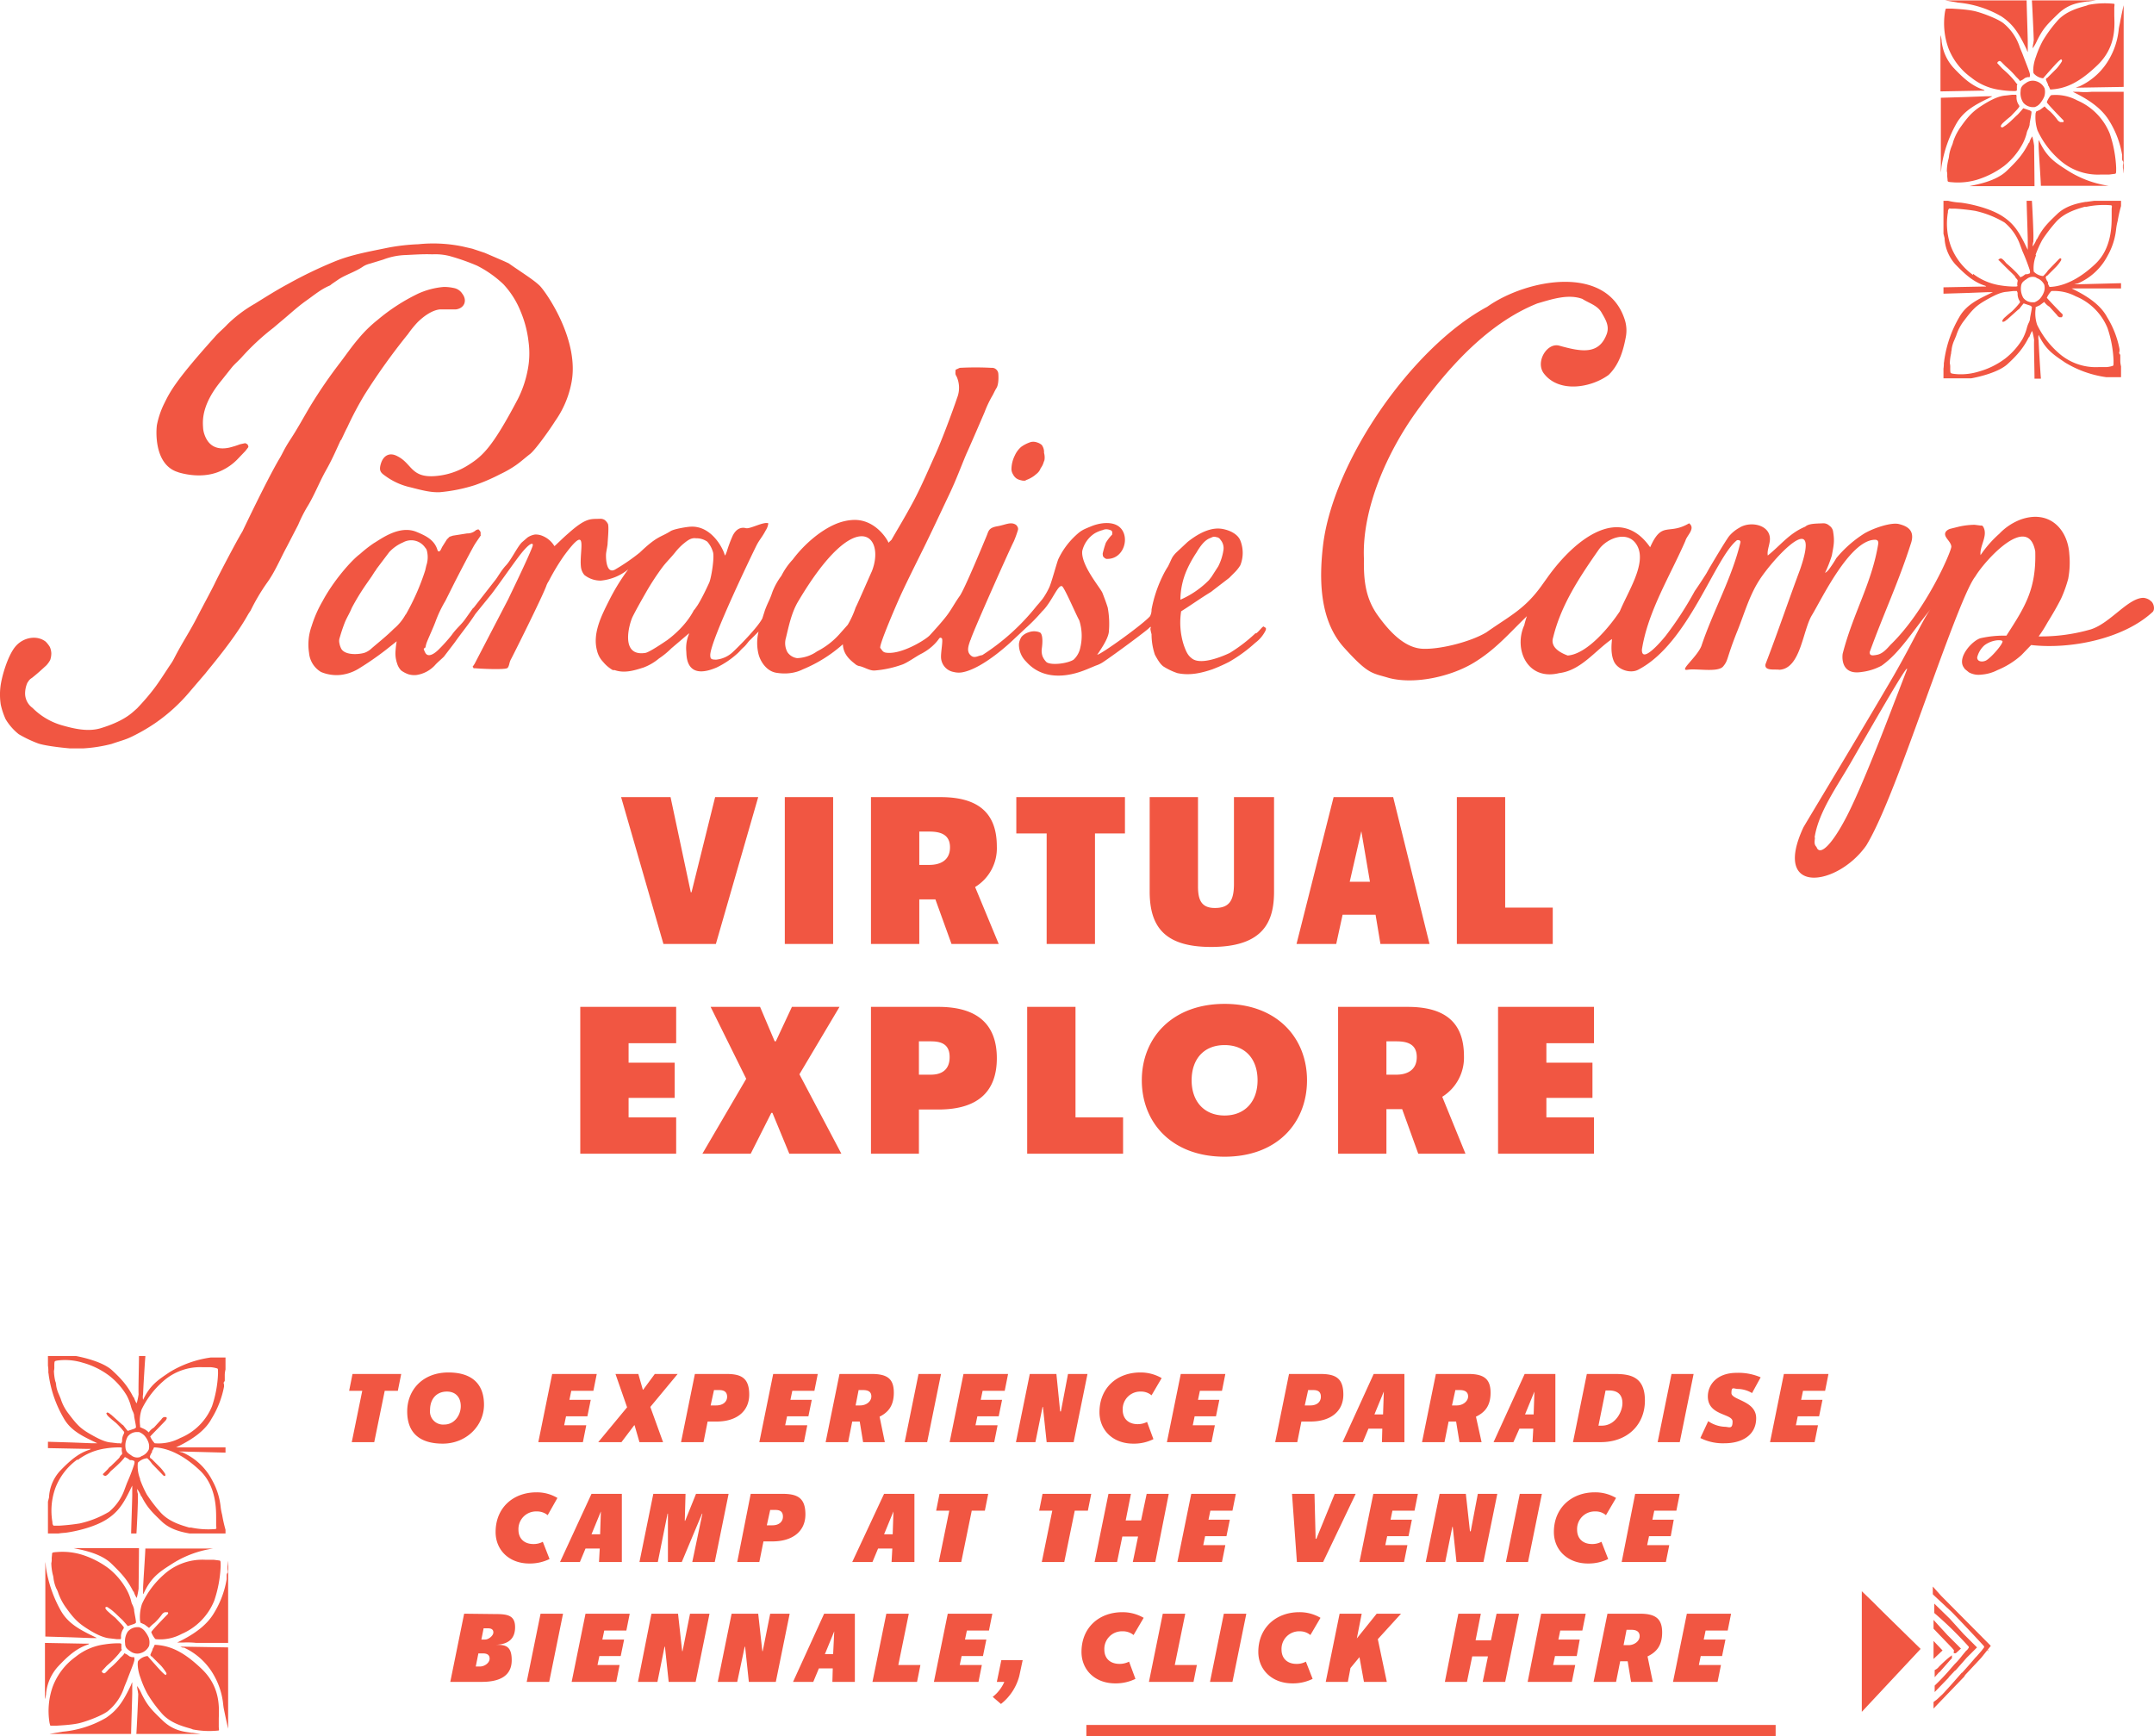 <?xml version="1.0" encoding="UTF-8"?> <svg xmlns="http://www.w3.org/2000/svg" xmlns:xlink="http://www.w3.org/1999/xlink" width="575" height="463.5" viewBox="0 0 575 463.5"><defs><clipPath id="a"><rect x="518.8" y="53.6" width="47.4" height="47.39" style="fill:none"></rect></clipPath><clipPath id="b"><rect x="518" width="48.9" height="49.72" style="fill:none"></rect></clipPath><clipPath id="c"><rect x="12.8" y="362" width="47.4" height="47.39" style="fill:none"></rect></clipPath><clipPath id="d"><rect x="12" y="413.3" width="48.9" height="49.72" style="fill:none"></rect></clipPath></defs><path d="M47.6,126.1c.8.2,6.7,2.1,12-.7a14.1,14.1,0,0,0,3.7-2.7l2.2-2.3.7-.9a.6.6,0,0,0,.1-.4c-.1-.1-.1-.3-.2-.4s-.1-.2-.3-.2l-.3-.2-1.4.3a24.6,24.6,0,0,1-2.9.9c-3.7.8-5.9-.8-6.8-4.1a6.8,6.8,0,0,1-.2-1.4c-.1-1.7-.4-6,4.9-12.4l2.7-3.4c.8-1,1.8-1.8,2.7-2.8A63.2,63.2,0,0,1,73,87.5l2-1.7c2.2-1.8,4.3-3.8,6.7-5.5s4-3.1,6.4-4.1l.5-.4,1.9-1.3c2.1-1.3,4.5-2,6.5-3.4a6.1,6.1,0,0,1,1.7-.7l3.6-1.1a18.1,18.1,0,0,1,5.7-1.2c2.4-.1,4.9-.3,7.4-.2a15.4,15.4,0,0,1,4.8.5,59.8,59.8,0,0,1,7.1,2.5,29.4,29.4,0,0,1,7.1,5,23.2,23.2,0,0,1,4.6,7.3,29.3,29.3,0,0,1,2.1,8.1,22.8,22.8,0,0,1-.3,7.8,29,29,0,0,1-2.6,7.5c-6.7,12.7-9.3,15.1-13.1,17.5a19.1,19.1,0,0,1-7.3,2.8c-8.2,1.3-7.5-3-11.7-5.1-2-1.1-3.7-.3-4.4,1.9s.1,2.6,1.5,3.6a17.9,17.9,0,0,0,6.4,2.8c3.1.8,5.4,1.4,7.8,1.3a43.6,43.6,0,0,0,9.4-1.9,50.1,50.1,0,0,0,6.7-2.9,28.6,28.6,0,0,0,4.2-2.4c1.3-.9,2.5-2,3.8-3s5-6.1,6.7-8.8a26.2,26.2,0,0,0,4.3-10c2.4-11.5-6.8-24.5-8.4-26.1s-5.5-4-8.3-6l-1.3-.6-5.1-2.2-3.3-1.1-2.6-.6a38.7,38.7,0,0,0-11.8-.6,54.4,54.4,0,0,0-8,.9c-4.8,1-9.6,1.8-14.1,3.6a114.1,114.1,0,0,0-12.7,6.1c-3,1.6-6,3.5-8.9,5.3a35.8,35.8,0,0,0-7.3,5.5c-1.1,1.2-2.4,2.2-3.4,3.4-10.8,12-12,14.8-13.5,17.8a23.1,23.1,0,0,0-1.9,5.6c-.2,1.1-1,10.8,5.8,12.7" style="fill:#f15642"></path><path d="M91,117.6c.6-1.2,1.1-2.4,1.7-3.5a90.1,90.1,0,0,1,4.6-8.7,170,170,0,0,1,11.6-16.2,27.8,27.8,0,0,1,2.6-3.2c3.8-3.7,6.3-3.4,6.3-3.4h3.9c2.3-.3,3.1-2.4,1.7-4.2a3.4,3.4,0,0,0-2.2-1.5,12.4,12.4,0,0,0-2.7-.3,20.7,20.7,0,0,0-6.9,1.8,51.3,51.3,0,0,0-10.8,7,34.5,34.5,0,0,0-5.1,5c-1.8,2.1-3.3,4.3-4.9,6.4a130,130,0,0,0-7.9,11.5c-1.8,3-3.4,6-5.3,8.9s-2,3.6-3.1,5.4c-3.4,5.8-9.6,18.9-9.8,19.3-1.5,2.4-6.5,12-7.3,13.7s-3.3,6.3-4.9,9.4-3.2,5.6-4.7,8.3-1.4,2.8-2.3,4.1-2.7,4.2-4.2,6.2-3,3.7-4.7,5.5l-.9.8c-.9.8-3.2,2.8-8.8,4.5-3.3,1-6.9.2-10.1-.7A18.1,18.1,0,0,1,8.7,189a4.8,4.8,0,0,1-2-3.8,7.2,7.2,0,0,1,.6-2.9l.4-.6a2.7,2.7,0,0,1,.8-.7c1.4-1.1,2.6-2.2,3.9-3.4a7.1,7.1,0,0,0,1-1.4,5.7,5.7,0,0,0,.3-1.8,4.7,4.7,0,0,0-.4-1.7,7.6,7.6,0,0,0-1.1-1.4c-2.3-1.8-5.9-1.2-8,1.2s-3.8,8.2-4.1,11a17.8,17.8,0,0,0,.1,4.6A19.8,19.8,0,0,0,1.5,192,14.8,14.8,0,0,0,5,196a31.9,31.9,0,0,0,5,2.4c.7.3,3.2.9,8.7,1.4h3.4a39.2,39.2,0,0,0,7.7-1.2c3.2-1.1,3.8-1.1,6.3-2.4a48,48,0,0,0,5.4-3.2,46.5,46.5,0,0,0,9.2-8.4l4.2-4.9c1.3-1.7,7.7-9.1,11.4-15.8l.6-.9a53.7,53.7,0,0,1,4.3-7.3c2.2-3,3.6-6.5,5.4-9.8l3-5.8a39.5,39.5,0,0,1,2.3-4.6c2-3.2,3.3-6.7,5.1-9.9s2.7-5.4,4-8.2" style="fill:#f15642"></path><path d="M273.8,128.2a8.4,8.4,0,0,0,2.3-1.2l.6-.5h0a3.3,3.3,0,0,0,1.1-1.5,4.8,4.8,0,0,0,.8-1.6h0l.2-.5c0,.1-.1.2-.1.3a.4.4,0,0,1,.1-.3h0a4.5,4.5,0,0,0-.1-2,3.2,3.2,0,0,0-.6-2.1,3.3,3.3,0,0,0-1.3-.7,2.9,2.9,0,0,0-1.6-.1,9.1,9.1,0,0,0-2.6,1.3,6.6,6.6,0,0,0-1.7,2.3,8.4,8.4,0,0,0-.9,3.7,2.8,2.8,0,0,0,.4,1.3,3.1,3.1,0,0,0,.9,1.1,3.3,3.3,0,0,0,1.2.5,2.9,2.9,0,0,0,1.3.1" style="fill:#f15642"></path><path d="M530,176.4c-1,.4-2.2.2-2.2-.9a6.4,6.4,0,0,1,1.9-3.2c1.8-1.4,4.2-1.6,4.8-1.2s-3.2,4.8-4.5,5.3Zm-21.2,3-2.8,7.3c-.1.1-8,21.4-12.9,31-4,7.8-7.3,11-8.2,8.4-.7-.7-.5-1.5-.4-2.5h-.1c1-6.7,5.9-13.5,9.6-19.9s17.2-30.1,14.8-24.3Zm-76.4-16.2c-2.7,4.1-8.7,11.4-13.9,11.8-2.2-.8-4.7-2.3-3.9-4.8,2.1-8.7,7.1-16.2,12.2-23.5,2.3-3.2,8.2-5.4,10.4-.7S434.6,157.9,432.4,163.2ZM574,160.3a3.6,3.6,0,0,0-1.8-.7c-4.1,0-8.8,6.7-14,8.4a47.8,47.8,0,0,1-14,1.9,31.7,31.7,0,0,0,2.3-3.6c1.3-2.1,2.6-4.3,3.7-6.5a33.5,33.5,0,0,0,1.9-5.3,23.5,23.5,0,0,0,.3-6.5c-.4-6.8-5.4-12-13-9.3a15.4,15.4,0,0,0-5.7,3.8,30.1,30.1,0,0,0-5,5.7c-.3-2.5,2.1-5.2.7-7.6l-.3-.3h-.4l-1.6-.2a20.1,20.1,0,0,0-4.2.5l-2.4.6c-.8.3-1.5.9-1.2,1.8s1.5,1.8,1.6,2.9-6.7,17-16.2,26.2c-1,1.1-2.1,2.4-3.6,2.7s-2,.2-2-.7c3.8-10.5,7.7-18.6,11.1-29.3,1-3.4-1.3-4.4-3.3-4.9s-6.6,1-9.2,2.5a31.6,31.6,0,0,0-7.5,6.6,29,29,0,0,1-1.9,2.9c-.4.6-1.1,1.1-1.1,1a34.4,34.4,0,0,0,1.8-4.6c.5-2.7.8-3.8.3-6.6a2.4,2.4,0,0,0-1-1.4,2.3,2.3,0,0,0-1.6-.6c-1.8.1-3.8,0-4.8.9-4.3,1.8-6.5,4.9-10,7.7-.2-1.2.3-2.3.5-3.6.8-4.5-5-5.8-8.1-3.8a9.7,9.7,0,0,0-2.7,2.2c-1,1.3-4.3,6.9-5.2,8.4l-.9,1.6c-1.5,2.4-3.1,4.7-3.1,4.7a91.7,91.7,0,0,1-7.8,12c-2.7,3.3-6.4,6.9-6.3,3.6,1.6-10.2,7.5-19.6,11.6-29,.4-1.5,2.8-3.3,1-4.7-5.6,3.3-7.2-.8-10.4,6.4-8-11.5-19.9-2.4-27.3,7.9l-1.5,2.1c-4.6,6.5-8.5,8.2-14.9,12.7-4.1,2.5-12.3,4.6-17,4.4s-8.7-4.3-12-8.9-3.8-9.4-3.7-15.1c-.6-13.4,6.3-28.6,14-39.3s18.5-23.4,32.3-28.9c3.8-1.1,8.2-2.6,12-1.2,1.7,1.1,4,1.7,5.1,3.6s2.2,3.6,1.4,5.8c-2.1,5.6-6.8,4.7-12.6,3.1-3.3-1-6.6,4.4-4.1,7.5,4,5.1,12.4,3.8,17.2.3,2.8-2.7,3.9-6.4,4.6-10.1a9.4,9.4,0,0,0-.2-4.4c-4.6-15.2-26.2-11.2-36.8-3.7-19.9,10.7-41,40.9-43.8,63.5-1.1,9.2-1,20.2,5.6,27.5s7.4,6.7,12,8.1c6.9,1.8,16.5-.4,22.5-4s9.7-8.1,14.3-12.5a21.7,21.7,0,0,0-.7,2.4c-2.9,6.4.8,14.9,9.3,12.8,5.8-.7,9.5-5.9,14.1-9.1,0,.7-.5,3.6.5,5.9s4.4,3.4,6.5,2.3c13.5-7,20.4-29.9,26.4-34.6h.6l.3.3v.3c-2.3,9.6-7.3,18.3-10.4,27.6-1.2,3.1-6.2,6.8-3.7,6.4s8.1.8,9.5-.9.8-1.9,3.6-9c1.9-4.6,3.2-9.5,5.9-13.8,3.7-5.9,17-20.3,11-3-3.1,8.3-6,16.9-9.2,25.2-.4,1.9,2.5,1.3,3.7,1.5,5.7-.3,6.2-10.5,8.7-14.6s10-19.9,16.7-20.1h.4l.4.2c.1.1.1.2.2.4v.4c-1.7,10.6-6.7,18.5-9.5,29.4-.1.5-.7,5.8,5,4.9a14.9,14.9,0,0,0,5.4-1.7c4.9-3.5,8.2-9.1,13.1-15.1-1.9,2.4-4.4,8.2-9.9,17.8-9.4,16.1-22.9,38.4-24.1,40.5-8.5,18.3,9.1,15.8,16.8,4.8,5-8.2,11.8-27.9,17.8-44.3,5.3-14.6,9.3-25,11.3-27.5,2.5-4.2,14.1-17.1,16-6.7.3,10.3-2.9,15-7.7,22.5a28,28,0,0,0-7,.7c-2.3.8-6,5-4.5,7.6l.4.6,1.1.9a5.4,5.4,0,0,0,3.3.6,11.1,11.1,0,0,0,4.3-1.2,22.3,22.3,0,0,0,6.4-4l2.6-2.7c10.4,1.2,24.6-1.6,32.4-8.8.8-.7.3-2.7-.7-3.1" style="fill:#f15642"></path><path d="M232.7,152.6c-.3.6-3.8,8.7-4.3,9.6a24,24,0,0,1-2.1,4.6l-2.4,2.7a20.7,20.7,0,0,1-5.8,4.4,9.9,9.9,0,0,1-5.3,1.8,3.7,3.7,0,0,1-2.6-1.6,5,5,0,0,1-.4-3.8c.8-3.3,1.5-6.8,3.3-9.8,15.6-26.3,23.4-17.3,19.6-7.9Zm-46.5,9-.7,1c-.1.1-.1.2-.2.2s-1.7,4-7.2,8.1c-.9.6-4.7,3.2-5.8,3.4-6.9,1.1-4.3-7.9-3.4-9.7s2.2-4.1,3.4-6.2a68.4,68.4,0,0,1,4.7-7.2c1.2-1.5,1.9-2.1,3.2-3.7a15.8,15.8,0,0,1,2.2-2.3c1-.8,2-1.7,3.4-1.5a5.1,5.1,0,0,1,3,.9,7.2,7.2,0,0,1,1.5,2.7c.5,1.2-.4,7-1,8.3s-1.9,4.1-3.1,6ZM108.3,164a13.4,13.4,0,0,1-3.2,3.9c-1.8,1.8-3.8,3.4-5.8,5.1a5.7,5.7,0,0,1-1.8,1.2c-1.3.5-5.3.9-6.4-1a5.3,5.3,0,0,1-.5-1.5,2.6,2.6,0,0,1,.1-1.5c.4-1.4.8-2.6,1.3-3.9s1.4-2.7,1.9-4a61.8,61.8,0,0,1,3.7-6.1l1.6-2.3.9-1.4a2.1,2.1,0,0,0,.4-.6l3.4-4.5a10.8,10.8,0,0,1,3.7-2.6,4.5,4.5,0,0,1,5.9,1.4,1.9,1.9,0,0,1,.5,1,7,7,0,0,1-.2,3.8l-.3,1.3a62.2,62.2,0,0,1-5.2,11.8Zm208.5-11.8a31,31,0,0,1,2.6-4.7c2.1-3.6,3.4-3.7,4-4a1.5,1.5,0,0,1,1.3-.1,1.4,1.4,0,0,1,1.1.7,3.3,3.3,0,0,1,.7,1.3,3.3,3.3,0,0,1,.1,1.4,14.1,14.1,0,0,1-1.4,4.4l-1.8,2.8-.7.9a24.5,24.5,0,0,1-7.6,5.2,20.2,20.2,0,0,1,1.7-7.9ZM335.2,169a42,42,0,0,1-6.9,5.3c-.4.2-7.4,3.6-10.1,1.5-.9-.7-1.4-1.3-2.2-3.6a19.6,19.6,0,0,1-.7-9c2.4-1.5,5.5-3.7,8-5.2l.5-.4,4.3-3.3,1.4-1.4a10,10,0,0,0,1.6-2,8.9,8.9,0,0,0,0-6.6c-.5-1.3-2.1-2.6-4.8-3.1-1.2-.2-4.3-.5-9.3,3.5l-3.1,2.9c-1.2,1.3-1,1.4-2.1,3.6a23.4,23.4,0,0,0-1.5,2.7,34.9,34.9,0,0,0-2.9,8.8,3.7,3.7,0,0,1-.4,1.8c-1.8,2.1-12.9,10.1-14.1,10.3l.2-.3c1-1.5,2.7-4,2.9-5.8a23.7,23.7,0,0,0-.3-6.5c-.4-1.3-.9-2.6-1.4-3.9s-5.8-7.4-5.4-11.2a7.7,7.7,0,0,1,3.3-4.7,8.5,8.5,0,0,1,2.2-.9,2.2,2.2,0,0,1,1.1-.2,3.5,3.5,0,0,1,1.1.3l.3.3v.8h0a11.8,11.8,0,0,0-1.7,2.2,27.6,27.6,0,0,0-.8,2.7c0,.1-.1.3,0,.5a.9.9,0,0,0,.1.5l.4.4.4.2c5.2.3,6.8-7.2,2.6-9.1-1.8-.8-4.4-.5-6.6.4s-2.7,1.1-4.2,2.5a20.5,20.5,0,0,0-4.6,6.3c-.5,1.3-1.8,6.2-2.4,7.5a19.2,19.2,0,0,1-1.8,3.1l-.9,1.1-.7.8a59.4,59.4,0,0,1-14.5,13.1c-1,.1-2,.9-2.9.2s-1.1-1.6-.6-3.2.3-.7.5-1.4c1.2-3.4,10.5-24.2,11.4-25.9a26.5,26.5,0,0,0,1.1-3,1.1,1.1,0,0,0,0-.8,1.8,1.8,0,0,0-.5-.7c-1.4-.9-2.7,0-5,.4s-2.3,1.3-2.8,2.5-5.9,14.3-7.2,16.1-2.2,3.6-3.5,5.3-3.4,4-4.5,5.2-7.9,5.4-11.9,4.6c-.7-.2-.8-.6-1.3-1.2s4.7-12.5,5.3-13.8c1.8-4,6.3-12.9,7.1-14.6,2-4.1,3.9-8.2,5.9-12.4s3.1-7.3,4.7-11.1c.8-1.7,4.2-9.6,4.8-11a30.5,30.5,0,0,1,1.9-4.1c.5-.8.8-1.6,1.3-2.4s.6-2.4.5-3.8a1.7,1.7,0,0,0-.6-1.2,1.6,1.6,0,0,0-1.2-.4,80.3,80.3,0,0,0-8.5,0l-1.1.5c-.1,1.2-.1,1.2.3,1.9a7.3,7.3,0,0,1,.1,5.6c-1.2,3.6-4.2,11.6-5.8,15.1s-3.7,8.5-5.9,12.6-3.8,6.7-5.7,10c-.1.3-.5.5-.9,1-.6-1.4-3.8-6.2-9.2-6.1-3.6.1-6.6,1.7-9.3,3.6a33.7,33.7,0,0,0-7.1,7,18.4,18.4,0,0,0-3,4.3,18.2,18.2,0,0,0-2.4,4.3c-.8,2.4-1.1,2.5-2,4.9l-.7,2.2c-1.3,2.5-6.5,7.7-7.8,8.9a7.6,7.6,0,0,1-4.5,2.1c-1.4,0-1.6-.2-1.6-1.3.2-4.2,11.5-27.5,12.3-29.1s1.5-2.2,2.5-4.1a4.4,4.4,0,0,0,.7-1.9c-1.3-.5-4.9,1.6-6,1.3s-2.5,0-3.5,2a34.7,34.7,0,0,0-1.6,4.3c-.1.2-.3.9-.5,1-.4-1.8-3.5-7.9-9-7.7-.9,0-4.6.6-5.5,1.2-2.7,1.7-3.5,1.2-8.2,5.7a52.9,52.9,0,0,1-6.7,4.6c-2.4,1.2-2.4-3.6-2.3-4.4s.4-2.1.4-2.6.4-4.3.1-5.2a3.1,3.1,0,0,0-.9-1.1,2.1,2.1,0,0,0-1.3-.3c-2.4.1-3.6-.4-8.4,3.9-1.2,1-3.5,3.3-3.7,3.4a6.6,6.6,0,0,0-3.1-2.7,4.6,4.6,0,0,0-2.1-.4,5,5,0,0,0-2,.8l-1.5,1.3c-1.2,1.2-2.8,4.6-4.2,6.1s-2.3,3.3-3,4.1l-5.7,7.3h-.1l-2.2,3.1c-1.1,1.5-2.4,2.5-3.5,4.1a44,44,0,0,1-3.5,3.9c-.9.9-2.8,2.4-3.6.8s-.1-.8.1-1.5a7.4,7.4,0,0,1,.4-1.4c.7-1.7,1.5-3.4,2.2-5.2a32.9,32.9,0,0,1,2.7-5.7l2.6-5.2c1.6-3.1,3.2-6.2,4.9-9.3.5-.9,1.1-1.7,1.7-2.6s.2-.3.2-.5v-.6c0-.2-.1-.3-.2-.5l-.4-.4-.6.2a3.4,3.4,0,0,1-2.4.9l-3.8.6-.9.3-.7.7-1.2,1.9c-.3.5-.4,1-.8,1.3H117l-.2-.3c-.8-2.8-3.2-3.9-5.6-4.9-4.6-1.9-9.5,1.9-11.4,3a33.7,33.7,0,0,0-3.7,2.9c-2.2,1.6-7,7-10,12.6a32.3,32.3,0,0,0-2.9,6.6,14.6,14.6,0,0,0-.7,7.2,6.6,6.6,0,0,0,3.2,5.1,10.8,10.8,0,0,0,5,.8,11.8,11.8,0,0,0,4.9-1.6,80.4,80.4,0,0,0,7.4-5.1l2.9-2.3q-.2,1-.3,2.4a8.2,8.2,0,0,0,.4,3.5,4.5,4.5,0,0,0,1.1,1.9A7.6,7.6,0,0,0,109,180a5.5,5.5,0,0,0,2.2.2,8.4,8.4,0,0,0,4.9-2.6c.7-.8,1.6-1.5,2.4-2.3l2.9-3.8c1.9-2.7,3.7-4.8,5.5-7.6h0l4.3-5.3c1.7-2.2,5.8-8.1,7.5-10.3,3-3.9,3.9-3.5,3.4-2.3-1.2,3.2-5.8,12.6-6.4,13.9l-9,17.3c-1,1.6-.5.3-.3,1.2h.5c.8.1,8.1.5,8.6-.1s.4-1.4.9-2.3,8.2-16.3,9.4-19.5a6.1,6.1,0,0,1,.7-1.4,58.4,58.4,0,0,1,4.1-6.8c6.8-9.2,3.9-1.1,4.5,3.2a4,4,0,0,0,.9,2,6.9,6.9,0,0,0,4.4,1.5,13.6,13.6,0,0,0,7.3-3,56.9,56.9,0,0,0-5.2,8.5c-2,4-4.4,8.7-3.1,13.3a6.4,6.4,0,0,0,1.6,2.9,9.2,9.2,0,0,0,2.6,2.2h.5c2.6.9,5.2.1,7.7-.7a14.2,14.2,0,0,0,4.1-2.4,21.6,21.6,0,0,0,3.3-2.7l2-1.7,2.7-2.3c.2-.2-.3.9-.4,1.4a9.6,9.6,0,0,0-.3,3.4c.1,1-.3,7.9,8.1,4.3a23.1,23.1,0,0,0,5.5-3.7c.7-.6.9-1,1.7-1.7s1.2-1.5,1.8-2l2.2-2.2a12.6,12.6,0,0,0,0,6.1c.6,2.2,2.3,4.5,4.7,4.9s4.9.2,7.1-.9A37.7,37.7,0,0,0,225,172c.1,2.4,1.5,3.9,3.2,5.2a2.4,2.4,0,0,0,1.1.6c1.3.2,2.8,1.3,4.2,1.2a28.1,28.1,0,0,0,7.1-1.5c1.4-.4,4-2.3,5.2-2.9s3.3-1.9,4.8-4c.2-.3.4-.5.8-.2s-.2,3.3-.2,4.9a4.1,4.1,0,0,0,3.4,4.1,5.5,5.5,0,0,0,2.2.1c5.8-1,13.7-8.7,13.9-8.9l3.1-2.9a46.7,46.7,0,0,0,4.4-4.5l.3-.3c2.5-2.6,4.2-7.6,5.2-6.2s3.6,7.5,4.4,8.9a13.5,13.5,0,0,1,.3,7.2,6,6,0,0,1-1.8,3.3c-1.5,1-5.8,1.6-7.2.7a4.6,4.6,0,0,1-1.1-1.6,4.4,4.4,0,0,1-.2-2c.5-3.6-.3-4.2-.4-4.3a3.2,3.2,0,0,0-.9-.3,4.1,4.1,0,0,0-2.2.2,4.1,4.1,0,0,0-1.9,1.2,4.4,4.4,0,0,0-.7,1.9v.3a6.4,6.4,0,0,0,1.9,4.4c5.9,6.7,15.1,2.5,16.2,2.1l2.4-1a8.2,8.2,0,0,0,1.9-.9c3.3-2.2,11.5-8.3,12.3-9.1s.4,0,.4.2.2,1.1.3,1.4a17.1,17.1,0,0,0,.9,5.5c.5.9,1.4,2.6,2.4,3.2l.5.3a17.3,17.3,0,0,0,3.1,1.4c3.3.7,6.3,0,9.3-1a44.3,44.3,0,0,0,4.5-2,39.5,39.5,0,0,0,7-5.1,9.2,9.2,0,0,0,2.7-3.2c.4-.9-.1-.8-.4-1.1s-1.2,1.2-2.1,1.8" style="fill:#f15642"></path><path d="M500.1,427.8l-.4-.4-2.7-2.6V457l15.7-16.8-10.3-10.1Z" style="fill:#f15642"></path><path d="M525,440.9l-1,1.2h0a19.6,19.6,0,0,1-2.1,2.4l-.7.8a60.4,60.4,0,0,1-4.5,4.8v1l3.2-3.3.2-.3,1.7-1.8h.1l2.9-3.3,2.6-2.6-3.4-3.4-3.7-4.1-3.7-3.6v1.8l1.6,1.4a102.1,102.1,0,0,1,7.5,7.5c.1.1.1.2.1.4a.4.4,0,0,1-.1.3A2.7,2.7,0,0,1,525,440.9Z" style="fill:#f15642;stroke:#f15642;stroke-miterlimit:10;stroke-width:0.5px"></path><path d="M516.4,425.7l3,2.8.2.2,1.3,1.2c.7.6,8.2,8.6,8.9,9.4a.6.6,0,0,1,.1.4.4.4,0,0,1-.1.3l-.6.8-1.4,1.6-.3.3-1.9,2.2-1.7,1.9h-.1c-1.4,1.6-3.3,3.8-5.1,5.7l-1.5,1.4-.8.6v1l7.4-7.7.3-.3.3-.5,4.3-4.6,2.4-3L518,426.2l-1.8-2v1.3Z" style="fill:#f15642;stroke:#f15642;stroke-miterlimit:10;stroke-width:0.5px"></path><path d="M516.4,434.7l4.9,5.1c.5.6.7.8.5,1.1v.2h.2l1.1-1-3.4-3.4-3.3-3.6v1.4Z" style="fill:#f15642;stroke:#f15642;stroke-miterlimit:10;stroke-width:0.5px"></path><path d="M516.4,442.3l1.8-1.7-1.8-1.9Z" style="fill:#f15642;stroke:#f15642;stroke-miterlimit:10;stroke-width:0.5px"></path><path d="M517.8,445.1a3.1,3.1,0,0,1-1.1.9h0v1.1l.8-.9h.1l2.9-3.3.3-.3v-.2C519.6,443.3,518.3,444.6,517.8,445.1Z" style="fill:#f15642;stroke:#f15642;stroke-miterlimit:10;stroke-width:0.5px"></path><g style="clip-path:url(#a)"><path d="M518.8,98.4V101h7.4c1.7-.3,7.2-1.5,9.7-3.8s4.2-4.2,5.7-7.2h.1c.5-1.3.7-1.6.8-1.6a16.9,16.9,0,0,1,.5,2.4c-.1.7.1,7.9.1,10.1v.2h1.7v-.2c-.1-.9-.6-9.1-.6-10a3.7,3.7,0,0,1,0-1.5h0c1.9,4,4,5.3,7.1,7.4a28.7,28.7,0,0,0,11,3.9h3.9V97.8a6.8,6.8,0,0,1-.2-1.4V94.9a.4.4,0,0,0-.1-.3l-.2-.3a1.3,1.3,0,0,1,.1-.5v-.6a25.2,25.2,0,0,0-3.3-8.5c-1.6-3-4.7-5.4-9.5-7.7h13.2V75.6l-11.7.3h-.8l.8-.2h.1a16.2,16.2,0,0,0,8-7.4,18.4,18.4,0,0,0,2.3-7.2,15.5,15.5,0,0,1,.4-2.1,37.4,37.4,0,0,1,.9-4V53.6h-7.1l-2.2.3h-.2c-1.7.3-5.1.9-7.5,3.2s-3.9,3.7-5.4,6.7h-.1a8.3,8.3,0,0,1-1.1,2,5.1,5.1,0,0,1,.2-1.3v-.7c.1-.9-.3-9.1-.4-10.2H541c0,1,.3,9.6.3,10.4v2.7l-.3-.6c-2-4.2-3.4-6.4-6.5-8.4s-8-3.2-11.1-3.6a18.6,18.6,0,0,1-3.4-.5h-1.2v8.8l.3,1.2v.2a11.3,11.3,0,0,0,2.9,6.8c2.7,2.8,5,4.8,8,5.7l.2.2h-1.1l-10.2.2h-.1v1.7h.1l6.6-.2,5.1-.2H532c-3.8,1.8-7.1,3.3-9,6.7a31.4,31.4,0,0,0-3.9,10.9c-.1.5-.1.9-.2,1.3h0A8.3,8.3,0,0,1,518.8,98.4Zm35.3-19.3a15.5,15.5,0,0,1,8.5,8.5,31,31,0,0,1,1.6,8.6h0c0,1.4,0,1.4-.3,1.5a7.6,7.6,0,0,1-1.6.3h-2.1a14.9,14.9,0,0,1-10.7-3.8,23.6,23.6,0,0,1-5.7-7.5,9.6,9.6,0,0,1-.4-4.3V82l1.1-.5,1.2-.9a4.5,4.5,0,0,0,1.4,1.3l2,2.2a1.3,1.3,0,0,0,.7.6h.5a.2.2,0,0,0,.2-.2.3.3,0,0,0,.1-.2v-.4c-.4-.3-3.9-4-4.2-4.4a6.3,6.3,0,0,1,1.2-1.8A12.3,12.3,0,0,1,554.1,79.1ZM543.4,68a28.7,28.7,0,0,1,1.8-4,41.7,41.7,0,0,1,3.6-4.7c2.3-2.6,5.7-3.5,7.7-4.1h.5a22.6,22.6,0,0,1,6.5-.4c.3.1.3.1.2.9v1.9c0,2.3.1,8.6-4.3,12.8s-8.7,6.1-12.3,6.2l-.4-.8v-.2c0-.2,0-.3-.1-.4l-.2-.3-.3-.7a.7.7,0,0,1,.3-.6h.1l.2-.2,1.9-1.9.3-.3a10.9,10.9,0,0,0,1.3-1.7.8.8,0,0,0,0-.5c-.2-.1-.4,0-.6.2l-2.9,3a7.9,7.9,0,0,1-1.3,1.5,3.9,3.9,0,0,1-2.5-1.2,9.1,9.1,0,0,1,.6-4.3Zm.2,6.2a3.5,3.5,0,0,1,2.1,1.8,3.3,3.3,0,0,1-.1,2,5.4,5.4,0,0,1-1.1,1.8h0a4.2,4.2,0,0,1-1.4.9h-.6a3.1,3.1,0,0,1-1.3-.3,3.1,3.1,0,0,1-1.1-.9,4.9,4.9,0,0,1-.6-3c.1-.9.4-1.3,1.5-2a2.5,2.5,0,0,1,2.6-.4Zm-16.9-.8a16.7,16.7,0,0,1-5.9-7.6,17.9,17.9,0,0,1-.8-9.2,1.1,1.1,0,0,1,.3-.9c.1-.1.3,0,.5,0h1a54.3,54.3,0,0,1,5.5.6,26.5,26.5,0,0,1,7.8,3.1,13.7,13.7,0,0,1,4.2,6.1l.6,1.6a51.5,51.5,0,0,1,1.9,4.9c.2.7.1.9,0,1l-.6.2h-.5l-.7.5-.6.3c-.1,0-.1,0-.3-.3l-.7-.8a37.1,37.1,0,0,0-2.8-2.6l-.6-.7c-.4-.4-.8-.7-1-.6s-.5.2-.5.3v.2h.1l1.2,1.2.8.8c.8.8,2,1.9,2.3,2.3a1.8,1.8,0,0,0,.5.7l.2.3v.3a3.1,3.1,0,0,0-.1,1c.1.3.1.3-.3.4a23.5,23.5,0,0,1-4.1-.3,16,16,0,0,1-7.4-3.1Zm-5.9,20.8a4.3,4.3,0,0,0,.2-1.1,8.8,8.8,0,0,1,.7-2.3l.5-1.2a12.6,12.6,0,0,1,2.1-4c2.2-2.9,3.1-3.9,5.7-5.4s4.2-2.2,5.7-2.3l1.7-.2h1l.2.5a3.6,3.6,0,0,0,.5,2.1c.1.1.1.1.1.2s.1.2-.1.4l-.4.5a22.1,22.1,0,0,1-1.6,1.7l-1.1.9-.9.8c-.4.4-.6.7-.6,1h0a.1.1,0,0,0,.1.1h.2a1.3,1.3,0,0,0,.7-.4l.3-.2,2.9-2.6.3-.2.7-.9.5-.6,1.2.4.6.2.4.3c0,.7-.4,2.3-.5,3.1v.2a3.6,3.6,0,0,1-.4,1.1,7.6,7.6,0,0,0-.4,1.1,13.2,13.2,0,0,1-1.2,3.1,19.1,19.1,0,0,1-4.6,5.2,21,21,0,0,1-7.1,3.5,16.2,16.2,0,0,1-5.6.7c-1.4-.1-1.8-.2-1.9-.4s-.1-.9-.1-1.3a4.1,4.1,0,0,0-.1-1.2,13,13,0,0,1,.4-2.9Z" style="fill:#f15642"></path></g><g style="clip-path:url(#b)"><path d="M554.8,24.5h-1.5c5,2.4,8.1,4.9,9.9,8a25,25,0,0,1,3.3,8.9v1.2c0,.1.1.2.1.3l.2.3a2.8,2.8,0,0,1-.1.9v.7c.1.5.1,1,.2,1.5V24.5h-8.5A19.5,19.5,0,0,1,554.8,24.5Z" style="fill:#f15642"></path><path d="M554.9,23.1l-.8.3h.8l12-.2V1.4q-.3,1.2-.9,4.2c-.1.7-.3,1.4-.4,2.1a19.6,19.6,0,0,1-2.3,7.6,17.6,17.6,0,0,1-8.3,7.8Z" style="fill:#f15642"></path><path d="M531.8,25.7h-1.6l-5.3.2-6.8.2V46c.1-.5.1-1,.2-1.7a34,34,0,0,1,4-11.4c2.1-3.6,5.5-5.2,9.4-7.1Z" style="fill:#f15642"></path><path d="M528.7,24.2h1.1l-.2-.2c-3.1-1-5.4-3-8.2-6a12.5,12.5,0,0,1-3.1-7.1v-.2c-.1-.4-.1-.9-.2-1.3a7.6,7.6,0,0,0-.1,1.5V24.4Z" style="fill:#f15642"></path><path d="M551.6,45.3c-3.3-2.1-5.4-3.6-7.3-7.8h-.1v1.6c0,.9.6,9.5.6,10.5h18.1A27.9,27.9,0,0,1,551.6,45.3Z" style="fill:#f15642"></path><path d="M543,38.9a18.4,18.4,0,0,0-.5-2.5,6,6,0,0,0-.8,1.7h-.1c-1.6,3.1-2.9,4.6-5.9,7.5s-8.3,3.7-10,4.1h17.4C543.1,47.2,543,39.7,543,38.9Z" style="fill:#f15642"></path><path d="M534.3,4.4c3.1,2.1,4.6,4.4,6.7,8.8a2.6,2.6,0,0,0,.3.7V11c0-.8-.3-9.8-.3-10.9H519.2l3.5.6A28.1,28.1,0,0,1,534.3,4.4Z" style="fill:#f15642"></path><path d="M542.9,10.8a5.6,5.6,0,0,0-.1.7,6.8,6.8,0,0,0-.2,1.4,10.2,10.2,0,0,0,1.2-2.1h0c1.6-3.2,2.6-4.2,5.6-7.1s6-3,7.7-3.3h.3l2.2-.3H542.4C542.5,1.3,542.9,9.9,542.9,10.8Z" style="fill:#f15642"></path><path d="M549.7,42.6a15.3,15.3,0,0,0,11,4H563l1.6-.2c.3-.1.3-.2.3-1.6h0a32.8,32.8,0,0,0-1.7-9.1,16.3,16.3,0,0,0-8.7-8.9,12.1,12.1,0,0,0-6.9-1.4c-.3,0-1.2,1.6-1.2,1.9s3.9,4.3,4.2,4.6.2.1.2.2.1.2.1.3-.1.1-.1.2H550a1.8,1.8,0,0,1-.7-.5,15.7,15.7,0,0,0-2.1-2.4,9.6,9.6,0,0,1-1.4-1.3l-1.2.9-1.1.5a.8.8,0,0,1-.1.4,11.3,11.3,0,0,0,.5,4.6A23.4,23.4,0,0,0,549.7,42.6Z" style="fill:#f15642"></path><path d="M545.3,10.9a26.5,26.5,0,0,0-1.8,4.2c-.9,2.4-.8,4.3-.6,4.5a3.8,3.8,0,0,0,2.5,1.3l1.4-1.6c1-1.1,2.2-2.5,2.9-3.1s.5-.3.7-.2a.5.5,0,0,1,0,.4,13.3,13.3,0,0,1-1.4,1.9l-.3.3-2,2-.2.2h-.1c-.2.2-.3.3-.2.6l.3.7c.1.1.1.3.2.4a.4.4,0,0,0,.1.3v.2h.1l.4.9c3.7-.2,7.3-1.4,12.6-6.5s4.5-11,4.5-13.5v-2c.1-.8.1-.9-.2-.9a23.1,23.1,0,0,0-6.7.3l-.5.2c-2.1.6-5.7,1.5-8,4.3A35,35,0,0,0,545.3,10.9Z" style="fill:#f15642"></path><path d="M534.8,6.2c-1.5-1.2-6-2.9-8-3.3s-4.3-.5-5.7-.6h-1.6c-.1,0-.2.4-.3.9a19.6,19.6,0,0,0,.9,9.6,17.4,17.4,0,0,0,6.1,7.9,15.5,15.5,0,0,0,7.7,3.3,23.5,23.5,0,0,0,4.1.3c.4-.1.4-.1.4-.4V22.8a.4.4,0,0,0,.1-.3c0-.1-.1-.1-.2-.2l-.6-.8a23,23,0,0,0-2.3-2.4l-.9-.8L533.3,17a.1.1,0,0,1-.1-.1v-.2c0-.1.2-.3.5-.4s.6.3,1,.7l.7.7a24.6,24.6,0,0,1,2.8,2.8l.8.8c.2.3.2.4.3.3l.6-.3.7-.5.6-.2h.6a1.7,1.7,0,0,0,0-1.1c-.2-.8-1-2.7-1.9-5.1l-.7-1.7A13.7,13.7,0,0,0,534.8,6.2Z" style="fill:#f15642"></path><path d="M539.7,38.8a12.7,12.7,0,0,0,1.3-3.2,3.6,3.6,0,0,1,.4-1.1,5.6,5.6,0,0,0,.4-1.2v-.2c.1-.9.5-2.5.5-3.3l-.4-.3-.6-.2-1.2-.4-.5.6-.8.9-.3.3c-.6.5-1.9,1.9-3,2.7l-.3.2c-.3.2-.5.4-.7.4h-.2a248791080958,248791080958,0,0,1-.2-.2h0c0-.3.2-.6.6-1l1-.9,1.1-.9,1.7-1.8.4-.5c.2-.3.2-.3.1-.5a.3.3,0,0,0-.1-.2,3.6,3.6,0,0,1-.6-2.2.7.7,0,0,0-.1-.5h-1.1l-1.7.2c-1.6.1-3.5.9-5.9,2.4s-3.7,2.6-5.9,5.7a15.2,15.2,0,0,0-2.2,4.2A6.1,6.1,0,0,1,521,39a10.3,10.3,0,0,0-.7,2.5,5.2,5.2,0,0,1-.2,1.1,13.8,13.8,0,0,0-.4,3.1,3.8,3.8,0,0,1,.1,1.2c0,.4.1.9.1,1.3s.4.4,1.9.5a17.9,17.9,0,0,0,5.9-.7,23.8,23.8,0,0,0,7.3-3.7A19.1,19.1,0,0,0,539.7,38.8Z" style="fill:#f15642"></path><path d="M542.5,28.6h.6a3.1,3.1,0,0,0,1.5-1h0a7.8,7.8,0,0,0,1.1-1.8,4.1,4.1,0,0,0,.1-2.2,3.6,3.6,0,0,0-2.2-1.9,3,3,0,0,0-2.7.4c-1.1.7-1.5,1.2-1.5,2.2a4.6,4.6,0,0,0,.7,3.1A3.4,3.4,0,0,0,542.5,28.6Z" style="fill:#f15642"></path></g><g style="clip-path:url(#c)"><path d="M12.8,364.6V362h7.4c1.7.3,7.2,1.5,9.7,3.8s4.2,4.2,5.7,7.2h.1c.5,1.3.7,1.6.8,1.6a16.9,16.9,0,0,0,.5-2.4c-.1-.7.1-7.9.1-10.1V362h1.7v.2c-.1.9-.6,9.1-.6,10a3.7,3.7,0,0,0,0,1.5h0c1.9-4,4-5.3,7.1-7.4a28.7,28.7,0,0,1,11-3.9h3.9v3.2a6.8,6.8,0,0,0-.2,1.4v1.5a.4.4,0,0,1-.1.3l-.2.3a1.3,1.3,0,0,0,.1.5v.6a25.2,25.2,0,0,1-3.3,8.5c-1.6,3-4.7,5.4-9.5,7.7H60.2v1.4l-11.7-.3h-.8l.8.2h.1a16.2,16.2,0,0,1,8,7.4,18.4,18.4,0,0,1,2.3,7.2,15.5,15.5,0,0,0,.4,2.1,37.4,37.4,0,0,0,.9,4v1.3H53.1l-2.2-.3h-.2c-1.7-.3-5.1-.9-7.5-3.2s-3.9-3.7-5.4-6.7h-.1a8.3,8.3,0,0,0-1.1-2,5.1,5.1,0,0,0,.2,1.3v.7c.1.9-.3,9.1-.4,10.2H35c0-1,.3-9.6.3-10.4v-2.7l-.3.6c-2,4.2-3.4,6.4-6.5,8.4s-8,3.2-11.1,3.6a18.6,18.6,0,0,0-3.4.5H12.8v-8.8l.3-1.2v-.2a11.3,11.3,0,0,1,2.9-6.8c2.7-2.8,5-4.8,8-5.7.1-.1.2-.1.2-.2H23.1l-10.2-.2h-.1v-1.7h.1l6.6.2,5.1.2H26c-3.8-1.8-7.1-3.3-9-6.7a31.4,31.4,0,0,1-3.9-10.9c-.1-.5-.1-.9-.2-1.3h0A8.3,8.3,0,0,0,12.8,364.6Zm35.3,19.3a15.5,15.5,0,0,0,8.5-8.5,31,31,0,0,0,1.6-8.6h0c0-1.4,0-1.4-.3-1.5a7.6,7.6,0,0,0-1.6-.3H54.2a14.9,14.9,0,0,0-10.7,3.8,23.6,23.6,0,0,0-5.7,7.5,9.6,9.6,0,0,0-.4,4.3v.4l1.1.5a4.7,4.7,0,0,1,1.2.9,4.5,4.5,0,0,1,1.4-1.3l2-2.2a1.3,1.3,0,0,1,.7-.6h.5c.1.1.2.1.2.2v.2a.3.3,0,0,1-.1.2c0,.1-.1.1-.1.2s-3.9,4-4.2,4.4a6.3,6.3,0,0,0,1.2,1.8A12.3,12.3,0,0,0,48.1,383.9ZM37.4,395a28.7,28.7,0,0,0,1.8,4,41.7,41.7,0,0,0,3.6,4.7c2.3,2.6,5.7,3.5,7.7,4.1H51a22.6,22.6,0,0,0,6.5.4c.3-.1.3-.1.2-.9v-1.9c0-2.3.1-8.6-4.3-12.8s-8.7-6.1-12.3-6.2a3,3,0,0,1-.4.8c-.1.1-.1.1-.1.2s0,.3-.1.4-.1.2-.2.3l-.3.7a.7.7,0,0,0,.3.6h.1l.2.2,1.9,1.9.3.3a10.9,10.9,0,0,1,1.3,1.7.8.8,0,0,1,0,.5c-.2.1-.4,0-.6-.2l-2.9-3a7.9,7.9,0,0,0-1.3-1.5,3.9,3.9,0,0,0-2.5,1.2,9.1,9.1,0,0,0,.6,4.3Zm.2-6.2a3.5,3.5,0,0,0,2.1-1.8,3.3,3.3,0,0,0-.1-2,5.4,5.4,0,0,0-1.1-1.8h0a4.2,4.2,0,0,0-1.4-.9h-.6a3.1,3.1,0,0,0-1.3.3,3.1,3.1,0,0,0-1.1.9,4.9,4.9,0,0,0-.6,3c.1.9.4,1.3,1.5,2a2.5,2.5,0,0,0,2.6.4Zm-16.9.8a16.7,16.7,0,0,0-5.9,7.6,17.9,17.9,0,0,0-.8,9.2,1.1,1.1,0,0,0,.3.9h1.5a54.3,54.3,0,0,0,5.5-.6,26.5,26.5,0,0,0,7.8-3.1,13.7,13.7,0,0,0,4.2-6.1l.6-1.6a51.5,51.5,0,0,0,1.9-4.9c.2-.7.1-.9,0-1l-.6-.2h-.5l-.7-.5-.6-.3c-.1,0-.1,0-.3.3l-.7.8a37.1,37.1,0,0,1-2.8,2.6l-.6.7c-.4.4-.8.7-1,.6s-.5-.2-.5-.3v-.2a.1.1,0,0,1,.1-.1l1.2-1.2a2.9,2.9,0,0,1,.8-.8c.8-.8,2-1.9,2.3-2.3a1.8,1.8,0,0,1,.5-.7c.1-.1.2-.2.2-.3v-.3a3.1,3.1,0,0,1-.1-1c.1-.3.1-.3-.3-.4a23.5,23.5,0,0,0-4.1.3,16,16,0,0,0-7.4,3.1Zm-5.9-20.8a4.3,4.3,0,0,1,.2,1.1,8.8,8.8,0,0,0,.7,2.3l.5,1.2a12.6,12.6,0,0,0,2.1,4c2.2,2.9,3.1,3.9,5.7,5.4s4.2,2.2,5.7,2.3l1.7.2H32c.2.1.3.1.4,0l.2-.5a3.6,3.6,0,0,1,.5-2.1v-.2c.1-.2.1-.2-.1-.4l-.4-.5a22.1,22.1,0,0,0-1.6-1.7l-1.1-.9-.9-.8c-.4-.4-.6-.7-.6-1h.1a.1.1,0,0,1,.1-.1h.1a1.3,1.3,0,0,1,.7.4l.3.2,2.9,2.6.3.2.7.9.5.6,1.2-.4.6-.2.4-.3c0-.7-.4-2.3-.5-3.1v-.2a3.6,3.6,0,0,0-.4-1.1,7.6,7.6,0,0,1-.4-1.1,13.2,13.2,0,0,0-1.2-3.1,19.1,19.1,0,0,0-4.6-5.2,21,21,0,0,0-7.1-3.5,16.2,16.2,0,0,0-5.6-.7c-1.4.1-1.8.2-1.9.4s-.1.9-.1,1.3a4.1,4.1,0,0,1-.1,1.2,13,13,0,0,0,.4,2.9Z" style="fill:#f15642"></path></g><g style="clip-path:url(#d)"><path d="M48.8,438.5H47.3c5-2.4,8.1-4.9,9.9-8a25,25,0,0,0,3.3-8.9v-1.2c0-.1.1-.2.1-.3s.2-.2.2-.3a2.8,2.8,0,0,0-.1-.9v-.7c.1-.5.1-1,.2-1.5v21.9H52.4C50.6,438.4,49.1,438.5,48.8,438.5Z" style="fill:#f15642"></path><path d="M48.9,439.9l-.8-.3h.8l12,.2v21.7c-.2-.8-.5-2.2-.9-4.1s-.3-1.5-.4-2.2a19.6,19.6,0,0,0-2.3-7.6,17.6,17.6,0,0,0-8.3-7.8Z" style="fill:#f15642"></path><path d="M25.8,437.3H24.2l-5.3-.2-6.8-.2V417c.1.5.1,1,.2,1.7a34,34,0,0,0,4,11.4c2.1,3.6,5.5,5.2,9.4,7.1Z" style="fill:#f15642"></path><path d="M22.7,438.8h1.1l-.2.2c-3.1,1-5.4,3-8.2,6a12.5,12.5,0,0,0-3.1,7.1v.2c-.1.4-.1.9-.2,1.3a7.6,7.6,0,0,1-.1-1.5V438.6Z" style="fill:#f15642"></path><path d="M45.6,417.7c-3.3,2.1-5.4,3.6-7.3,7.8h-.1v-1.6c0-.9.6-9.5.6-10.5H56.9A27.9,27.9,0,0,0,45.6,417.7Z" style="fill:#f15642"></path><path d="M37,424.1a18.4,18.4,0,0,1-.5,2.5,6,6,0,0,1-.8-1.7h-.1c-1.6-3.1-2.9-4.6-5.9-7.5s-8.3-3.7-10-4.1H37.1C37.1,415.8,37,423.3,37,424.1Z" style="fill:#f15642"></path><path d="M28.3,458.6c3.1-2.1,4.6-4.4,6.7-8.8a2.6,2.6,0,0,1,.3-.7V452c0,.8-.3,9.8-.3,10.9H13.2l3.5-.6A28.1,28.1,0,0,0,28.3,458.6Z" style="fill:#f15642"></path><path d="M36.9,452.2a5.6,5.6,0,0,1-.1-.7,6.8,6.8,0,0,1-.2-1.4,10.2,10.2,0,0,1,1.2,2.1h0c1.6,3.2,2.6,4.2,5.6,7.1s6,3,7.7,3.3h.3l2.2.3H36.4C36.5,461.7,36.9,453.1,36.9,452.2Z" style="fill:#f15642"></path><path d="M43.7,420.4a15.3,15.3,0,0,1,11-4H57l1.6.2c.3.1.3.2.3,1.6h0a32.8,32.8,0,0,1-1.7,9.1,16.3,16.3,0,0,1-8.7,8.9,12.1,12.1,0,0,1-6.9,1.4c-.3,0-1.2-1.6-1.2-1.9s3.9-4.3,4.2-4.6.2-.1.2-.2.1-.2.1-.3-.1-.1-.1-.2H44a1.8,1.8,0,0,0-.7.5,15.7,15.7,0,0,1-2.1,2.4,9.6,9.6,0,0,0-1.4,1.3l-1.2-.9-1.1-.5a.8.8,0,0,0-.1-.4,11.3,11.3,0,0,1,.5-4.6A23.4,23.4,0,0,1,43.7,420.4Z" style="fill:#f15642"></path><path d="M39.3,452.1a26.5,26.5,0,0,1-1.8-4.2c-.9-2.4-.8-4.3-.6-4.5a3.8,3.8,0,0,1,2.5-1.3l1.4,1.6c1,1.1,2.2,2.5,2.9,3.1s.5.3.7.2a.5.5,0,0,0,0-.4,13.3,13.3,0,0,0-1.4-1.9l-.3-.3-2-2-.2-.2h-.1c-.2-.2-.3-.3-.2-.6l.3-.7c.1-.1.1-.3.2-.4a.4.4,0,0,1,.1-.3v-.2h.1l.4-.9c3.7.2,7.3,1.4,12.6,6.5s4.5,11,4.5,13.5v2c.1.8.1.9-.2.9a23.1,23.1,0,0,1-6.7-.3l-.5-.2c-2.1-.6-5.7-1.5-8-4.3A35,35,0,0,1,39.3,452.1Z" style="fill:#f15642"></path><path d="M28.8,456.8c-1.5,1.2-6,2.9-8,3.3s-4.3.5-5.7.6H13.5c-.1,0-.2-.4-.3-.9a19.6,19.6,0,0,1,.9-9.6,17.4,17.4,0,0,1,6.1-7.9,15.5,15.5,0,0,1,7.7-3.3,23.5,23.5,0,0,1,4.1-.3c.4.1.4.1.4.4v1.1a.4.4,0,0,1,.1.3c0,.1-.1.1-.2.2l-.6.8a23,23,0,0,1-2.3,2.4l-.9.8L27.3,446a.1.1,0,0,0-.1.1v.2c0,.1.2.3.5.4s.6-.3,1-.7a4.6,4.6,0,0,1,.7-.7,24.6,24.6,0,0,0,2.8-2.8,6,6,0,0,0,.8-.8c.2-.3.2-.4.3-.3l.6.3.7.5.6.2h.6a1.7,1.7,0,0,1,0,1.1c-.2.8-1,2.7-1.9,5.1l-.7,1.7A13.7,13.7,0,0,1,28.8,456.8Z" style="fill:#f15642"></path><path d="M33.7,424.2a12.7,12.7,0,0,1,1.3,3.2,3.6,3.6,0,0,0,.4,1.1,5.6,5.6,0,0,1,.4,1.2v.2c.1.9.5,2.5.5,3.3l-.4.3-.6.2-1.2.4-.5-.6-.8-.9-.3-.3c-.6-.5-1.9-1.9-3-2.7l-.3-.2c-.3-.2-.5-.4-.7-.4h-.2a.1.1,0,0,1-.1.1h-.1c0,.3.2.6.6,1l1,.9,1.1.9,1.7,1.8.4.5c.2.3.2.3.1.5a.3.3,0,0,1-.1.2,3.6,3.6,0,0,0-.6,2.2.7.7,0,0,1-.1.5H31.2l-1.7-.2c-1.6-.1-3.5-.9-5.9-2.4s-3.7-2.6-5.9-5.7a15.2,15.2,0,0,1-2.2-4.2A6.1,6.1,0,0,0,15,424a10.3,10.3,0,0,1-.7-2.5,5.2,5.2,0,0,0-.2-1.1,13.8,13.8,0,0,1-.4-3.1,3.8,3.8,0,0,0,.1-1.2c0-.4.1-.9.1-1.3s.4-.4,1.9-.5a17.9,17.9,0,0,1,5.9.7,23.8,23.8,0,0,1,7.3,3.7A19.1,19.1,0,0,1,33.7,424.2Z" style="fill:#f15642"></path><path d="M36.5,434.4h.6a3.1,3.1,0,0,1,1.5,1h0a7.8,7.8,0,0,1,1.1,1.8,4.1,4.1,0,0,1,.1,2.2,3.6,3.6,0,0,1-2.2,1.9,3,3,0,0,1-2.7-.4c-1.1-.7-1.5-1.2-1.5-2.2a4.6,4.6,0,0,1,.7-3.1A3.4,3.4,0,0,1,36.5,434.4Z" style="fill:#f15642"></path></g><path d="M290,462H474" style="fill:none;stroke:#f15642;stroke-width:3px"></path><path d="M177.1,252h14l11.3-39.2H190.9l-6.3,25.4h-.2L179,212.8H165.8Zm32.4,0h12.9V212.8H209.5Zm23,0h12.9V240.1h4.3L254,252h12.6l-6.3-15.2a12.1,12.1,0,0,0,5.8-10.8c0-8-3.9-13.2-15-13.2H232.5Zm12.9-21.1V222H248c2.6,0,5.6.5,5.6,4.2s-2.9,4.7-5.5,4.7Zm25.9-8.4h8.1V252h12.9V222.5h8v-9.7h-29Zm52,30.3c14.3,0,16.8-7.1,16.8-14.8V212.8H329.4V236c0,4.6-1.4,6.4-5.1,6.4s-4.5-2.3-4.5-5.8V212.8H306.9V238C306.9,247.5,311,252.8,323.3,252.8Zm45.2-.8h13.1l-9.7-39.2H356L346.1,252h10.6l1.7-7.8h8.8Zm-5.1-30.1,2.3,13.5h-5.4ZM388.9,252h25.6v-9.7H401.8V212.8H388.9Zm-234,56h25.6v-9.7H167.8v-5.2h12.3v-9.4H167.8v-5.2h12.7v-9.7H154.9Zm32.6,0h12.9l5.5-10.9h.3l4.5,10.9h13.9l-11.2-21.2,10.7-18H211.4l-4.3,9.2h-.3l-3.9-9.2H189.7l9.5,19.2Zm45,0h12.8V296.2h5.2c11.1,0,15.6-5.3,15.6-13.7s-4.5-13.7-15.6-13.7h-18Zm12.8-21.1V278h3.1c2.5,0,5.1.5,5.1,4.2s-2.5,4.7-5,4.7ZM274.2,308h25.6v-9.7H287.1V268.8H274.2Zm30.6-19.6c0,11.3,8,20.4,22.1,20.4s22-9.1,22-20.4-8-20.4-22-20.4S304.8,277.1,304.8,288.4Zm13.3,0c0-5.7,3.3-9.4,8.8-9.4s8.8,3.7,8.8,9.4-3.4,9.4-8.8,9.4S318.1,294.1,318.1,288.4ZM357.2,308h12.9V296.1h4.2l4.3,11.9h12.6L385,292.8a12.3,12.3,0,0,0,5.8-10.8c0-8-3.9-13.2-15-13.2H357.2Zm12.9-21.1V278h2.6c2.6,0,5.5.5,5.5,4.2s-2.9,4.7-5.4,4.7ZM399.9,308h25.6v-9.7H412.8v-5.2h12.3v-9.4H412.8v-5.2h12.7v-9.7H399.9Z" style="fill:#f15642"></path><path d="M93.2,371.3h3.5L93.9,385h6l2.8-13.7h3.5l.9-4.5h-13Zm26.5-4.9c-6.9,0-11,4.7-11,10.4s3.3,8.6,9.5,8.6,11-4.7,11-10.4S125.8,366.4,119.7,366.4Zm-.4,5.1c2.3,0,3.7,1.5,3.7,3.9s-1.7,4.9-4.4,4.9a3.5,3.5,0,0,1-3.8-3.9C114.8,373.5,116.5,371.5,119.3,371.5ZM143.7,385h11.9l.9-4.5h-5.9l.5-2.4h5.7l.9-4.4H152l.5-2.4h5.9l.9-4.5H147.4Zm37.2-18.2h-6.1l-3.1,4.2h-.1l-1.2-4.2h-6.1l3.1,8.9-7.7,9.3h6.2l3.4-4.5h.1l1.3,4.5H177l-3.4-9.4Zm.9,18.2h6l1.1-5.5h2.4c5.3,0,8.7-2.7,8.7-7.2s-2.2-5.5-6.1-5.5h-8.4Zm7.9-9.8.9-4.1H192c1.3,0,2.1.5,2.1,1.8s-1.1,2.3-2.9,2.3Zm13,9.8h11.9l.9-4.5h-5.9l.5-2.4h5.7l.9-4.4H211l.5-2.4h5.9l.9-4.5H206.4Zm17.7,0h6l1.1-5.5h2l.9,5.5h5.8l-1.4-6.8c2.2-1.1,3.8-2.8,3.8-6.4s-1.6-5-5.9-5h-8.6Zm8-9.8.8-4.1h1.2c1.3,0,2.2.4,2.2,1.7s-1.3,2.4-3,2.4Zm13.1,9.8h6l3.7-18.2h-6Zm12,0h11.9l.9-4.5h-5.9l.5-2.4h5.7l.9-4.4h-5.7l.5-2.4h5.9l.9-4.5H257.2Zm17.7,0h5.2l1.9-9.4h.1l1,9.4h7.2l3.7-18.2h-5.2l-1.9,10H283l-1-10h-7.1Zm35-5.4a5.4,5.4,0,0,1-2.5.6c-2.6,0-4-1.6-4-3.8a4.7,4.7,0,0,1,4.9-4.9,4.3,4.3,0,0,1,2.8,1l2.7-4.6a11.2,11.2,0,0,0-5.7-1.5c-6.2,0-10.9,4.1-10.9,10.6,0,4.8,3.6,8.4,9,8.4a11.6,11.6,0,0,0,5.4-1.2Zm5.3,5.4h11.9l.9-4.5h-5.9l.5-2.4h5.7l.9-4.4h-5.7l.5-2.4h5.9l.9-4.5H315.2Zm28.9,0h5.9l1.1-5.5h2.4c5.4,0,8.8-2.7,8.8-7.2s-2.2-5.5-6.2-5.5h-8.3Zm7.9-9.8.9-4.1h1.4c1.3,0,2,.5,2,1.8s-1,2.3-2.8,2.3Zm20.6,9.8h6V366.8h-8.2L358.4,385h5.4l1.5-3.6H369Zm-2-7.4,2.5-6.1-.2,6.1Zm12.7,7.4h6l1.1-5.5h2l.9,5.5h5.9l-1.5-6.8c2.3-1.1,3.9-2.8,3.9-6.4s-1.7-5-5.9-5h-8.7Zm8-9.8.9-4.1h1.2c1.2,0,2.2.4,2.2,1.7s-1.4,2.4-3,2.4Zm21.5,9.8h6.1V366.8H407L398.7,385H404l1.6-3.6h3.7Zm-2-7.4,2.5-6.1-.2,6.1Zm12.8,7.4h7.4c7.2,0,11.8-4.7,11.8-11.1s-3.9-7.1-8.1-7.1h-7.4Zm9.6-13.8c2.3,0,3.6,1.1,3.6,3.4s-1.9,6-5.5,6h-.9l1.9-9.4Zm13,13.8h5.9l3.7-18.2h-5.9Zm11.4-1.1a13.4,13.4,0,0,0,6.5,1.4c4.4,0,8.4-2,8.4-6.7s-6.6-4.8-6.6-6.7.6-1.1,1.8-1.1a7.7,7.7,0,0,1,3.7,1.1l2.3-4.2a14.9,14.9,0,0,0-6.4-1.2c-5.3,0-7.7,3.2-7.7,6.3,0,5.2,6.6,4.5,6.6,6.7s-1,1.4-2.1,1.4a8.5,8.5,0,0,1-4.4-1.5Zm18.6,1.1h11.9l.9-4.5h-5.9l.5-2.4h5.7l.9-4.4h-5.7l.5-2.4h5.9l.9-4.5H476.2ZM144.9,411.6a5.1,5.1,0,0,1-2.5.6c-2.6,0-4-1.6-4-3.8a4.7,4.7,0,0,1,4.9-4.9,4.4,4.4,0,0,1,2.9,1l2.6-4.6a10.6,10.6,0,0,0-5.6-1.5c-6.2,0-10.9,4.1-10.9,10.6,0,4.8,3.6,8.4,9,8.4a11.9,11.9,0,0,0,5.4-1.2Zm15,5.4H166V398.8h-8.1L149.5,417h5.3l1.5-3.6h3.8Zm-2-7.4,2.5-6.1-.2,6.1Zm12.8,7.4h4.9l2.6-12.9h.1V417H182l5.4-12.9h.1L184.8,417h6l3.7-18.2h-8.7l-2.9,7.2h-.1l.2-7.2h-8.6Zm26.1,0h5.9l1.1-5.5h2.4c5.4,0,8.8-2.7,8.8-7.2s-2.2-5.5-6.2-5.5h-8.4Zm7.9-9.8.9-4.1H207c1.3,0,2,.5,2,1.8s-1,2.3-2.8,2.3ZM238,417h6.1V398.8h-8.1L227.5,417h5.4l1.5-3.6h3.8Zm-2-7.4,2.5-6.1-.2,6.1Zm13.9-6.3h3.5L250.6,417h6l2.8-13.7h3.5l.9-4.5h-13Zm27.5,0h3.5L278.1,417h6l2.8-13.7h3.5l.9-4.5h-13Zm25,13.7h6l3.6-18.2h-5.9l-1.5,7.1h-4.1l1.4-7.1h-6L292.2,417h6l1.4-6.8h4.2Zm11.9,0h11.9l.9-4.5h-5.9l.5-2.4h5.7l.9-4.4h-5.7l.5-2.4H329l.9-4.5H318Zm31.9,0h7l8.7-18.2h-5.6l-4.9,12h-.2l-.3-12h-6Zm16.7,0h11.9l.9-4.5h-5.9l.5-2.4H376l.9-4.4h-5.7l.5-2.4h5.9l.9-4.5H366.6Zm17.7,0h5.2l1.9-9.4h.1l1,9.4H396l3.7-18.2h-5.2l-1.9,10h-.2l-1.1-10h-7Zm21.4,0h5.9l3.7-18.2h-5.9Zm25.5-5.4a5.1,5.1,0,0,1-2.5.6c-2.6,0-4-1.6-4-3.8a4.7,4.7,0,0,1,4.9-4.9,4.1,4.1,0,0,1,2.8,1l2.7-4.6a10.9,10.9,0,0,0-5.7-1.5c-6.1,0-10.9,4.1-10.9,10.6,0,4.8,3.7,8.4,9.1,8.4a11.9,11.9,0,0,0,5.4-1.2Zm5.4,5.4h11.8l.9-4.5h-5.9l.5-2.4H446l.8-4.4h-5.7l.5-2.4h5.9l.9-4.5H436.5Zm-309,13.8L120.2,449h8.4c5.1,0,8-1.8,8-5.8s-1.9-4.1-4.3-4.1h0c3.5-.1,5.2-1.7,5.2-4.7s-1.8-3.5-5-3.5Zm3.8,10.6h1.2c1,0,1.8.3,1.8,1.4s-1.3,2.1-2.6,2.1H127Zm1.4-6.7h1.1c.8,0,1.5.2,1.5,1.1s-1.3,1.9-2.2,1.9h-1ZM140.6,449h6l3.7-18.2h-6Zm12,0h11.9l.9-4.5h-5.9l.5-2.4h5.7l.9-4.4h-5.8l.5-2.4h5.9l.9-4.5H156.3Zm17.7,0h5.2l1.9-9.4h.1l1,9.4h7.2l3.7-18.2h-5.2l-2,10h-.1l-1.1-10h-7.1Zm21.3,0h5.2l2-9.4h.1l1,9.4h7.2l3.7-18.2h-5.2l-2,10h-.1l-1.1-10h-7.1Zm30.6,0h6V430.8H220L211.7,449h5.4l1.5-3.6h3.7Zm-2-7.4,2.5-6.1-.3,6.1Zm12.7,7.4h11.9l.9-4.5h-5.9l2.8-13.7h-6Zm16.4,0h11.9l.9-4.5h-5.9l.5-2.4h5.7l.9-4.4h-5.7l.5-2.4H264l.9-4.5H253Zm16.8,0h2a10.2,10.2,0,0,1-3.1,4l2.2,1.9a14,14,0,0,0,4.9-7.5l.9-4.2h-5.7Zm35.3-5.4a5.7,5.7,0,0,1-2.5.6c-2.7,0-4.1-1.6-4.1-3.8a4.7,4.7,0,0,1,4.9-4.9,4.4,4.4,0,0,1,2.9,1l2.7-4.6a11.2,11.2,0,0,0-5.7-1.5c-6.2,0-10.9,4.1-10.9,10.6,0,4.8,3.6,8.4,9,8.4a11.9,11.9,0,0,0,5.4-1.2Zm5.3,5.4h11.9l.9-4.5h-5.9l2.8-13.7h-6Zm16.3,0h6l3.7-18.2h-6Zm25.6-5.4a5.1,5.1,0,0,1-2.5.6c-2.6,0-4-1.6-4-3.8a4.7,4.7,0,0,1,4.9-4.9,4.3,4.3,0,0,1,2.8,1l2.7-4.6a10.9,10.9,0,0,0-5.7-1.5c-6.1,0-10.9,4.1-10.9,10.6,0,4.8,3.7,8.4,9.1,8.4a11.9,11.9,0,0,0,5.4-1.2Zm5.3,5.4h5.9l.7-3.7,2.4-2.9,1.2,6.6h6.1l-2.4-11.4,6.2-6.8h-6.5l-5.3,6.6,1.3-6.6h-5.9Zm41.9,0h6l3.7-18.2h-6l-1.5,7.1h-4.1l1.4-7.1h-6L385.7,449h5.9l1.4-6.8h4.2Zm12,0h11.8l.9-4.5h-5.9l.5-2.4h5.8l.8-4.4H416l.5-2.4h5.9l.9-4.5H411.4Zm17.6,0h6l1.1-5.5h2l.9,5.5h5.8l-1.4-6.8c2.3-1.1,3.9-2.8,3.9-6.4s-1.7-5-5.9-5h-8.7Zm8-9.8.8-4.1h1.3c1.2,0,2.2.4,2.2,1.7s-1.4,2.4-3,2.4Zm13.2,9.8h11.9l.9-4.5h-5.9l.5-2.4h5.7l.9-4.4h-5.8l.5-2.4h5.9l.9-4.5H450.3Z" style="fill:#f15642"></path></svg> 
